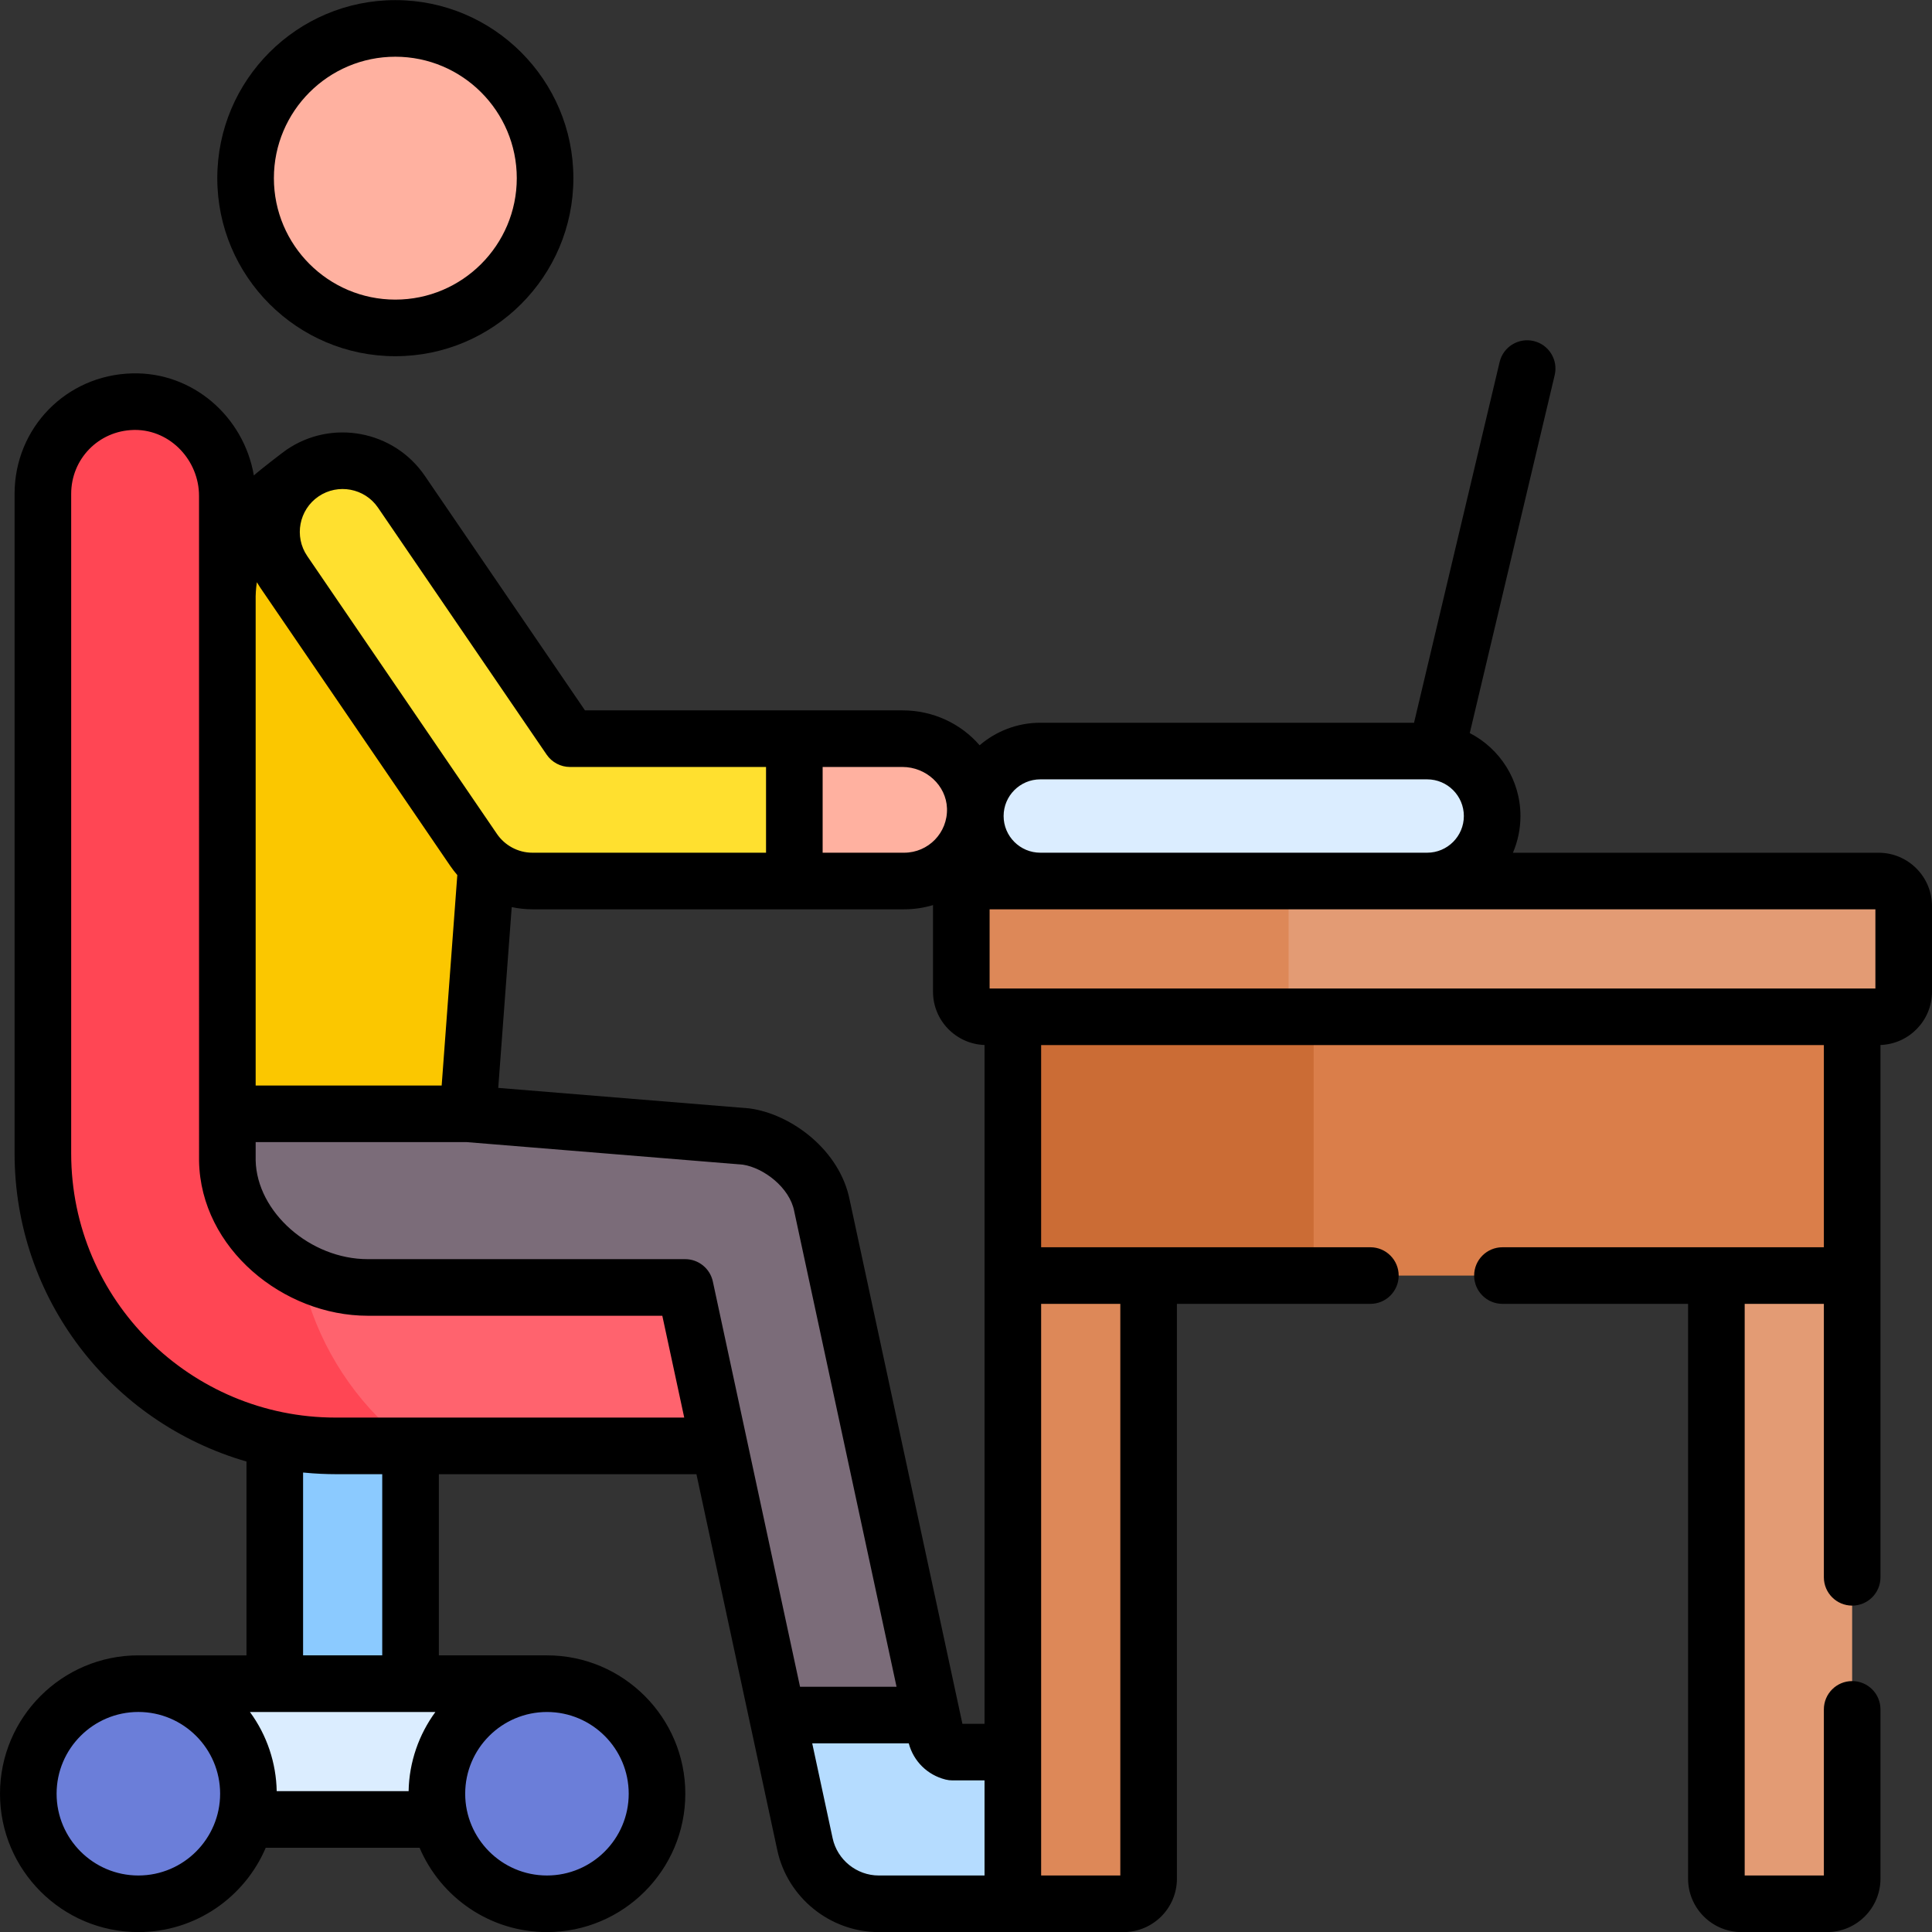 <svg xmlns="http://www.w3.org/2000/svg" width="64" height="64" viewBox="0 0 64 64" fill="none"><rect x="0" y="0" width="64" height="64" fill="#333333" stroke="none"/><g clip-path="url(#clip0_6955_20948)"><path d="M33.551 58.041H31.551C31.28 57.974 31.063 57.76 31.002 57.477L30.859 56.815L29.107 54.533H26.966L25.745 56.815L26.665 61.092C26.913 62.244 27.931 63.066 29.109 63.066H34.383L35.8 61.455V58.799L33.551 58.041Z" fill="#B5DCFF"></path><path d="M36.987 40.883H34.778L33.551 42.256V62.236C33.551 62.695 33.923 63.067 34.383 63.067H37.217C37.676 63.067 38.049 62.695 38.049 62.236V42.256L36.987 40.883Z" fill="#DD8858"></path><path d="M12.674 45.383H10.153L9.102 47.688V55.775L10.611 58.195H12.653L13.6 55.775V47.898L12.674 45.383Z" fill="#8BCAFF"></path><path d="M24.883 39.82H10.132V24.07L7.531 19.932L7.53 19.937C7.53 18.829 7.53 17.661 7.53 16.428C7.53 14.706 6.121 13.265 4.399 13.308C2.741 13.349 1.42 14.705 1.42 16.362V38.208C1.42 40.228 2.052 42.199 3.227 43.843C5.046 46.388 7.982 47.898 11.111 47.898H23.826L25.966 45.07L24.883 39.82Z" fill="#FF636E"></path><path d="M23.826 40.143H8.992L9.946 46.299L13.598 47.898H23.826L25.387 45.835L23.826 40.143Z" fill="#FF636E"></path><path d="M11.563 45.808C10.388 44.164 9.756 42.193 9.756 40.172V23.472L7.531 19.932L7.53 19.937C7.53 18.829 7.53 17.661 7.53 16.428C7.53 14.706 6.121 13.265 4.399 13.308C2.741 13.349 1.42 14.705 1.42 16.362V38.208C1.42 40.228 2.052 42.199 3.227 43.843C5.046 46.388 7.982 47.898 11.111 47.898H13.598C12.827 47.315 12.139 46.614 11.563 45.808Z" fill="#FF4654"></path><path d="M35.8 31.436L33.551 33.684V42.256H43.517L45.549 40.143V31.436H35.8Z" fill="#CB6C35"></path><path d="M60.279 40.508H58.258L56.857 42.256V62.236C56.857 62.695 57.229 63.067 57.689 63.067H60.523C60.983 63.067 61.355 62.695 61.355 62.236V42.256L60.279 40.508Z" fill="#E39B74"></path><path d="M27.23 39.945C26.996 38.731 25.774 37.796 24.716 37.65L15.501 36.898L14.106 35.33H9.216L7.531 36.898V38.45C7.577 40.783 9.851 42.65 12.182 42.65H22.697L25.745 56.815H30.859L27.23 39.945Z" fill="#7B6C79"></path><path d="M12.132 17.402L9.673 15.963C8.36 16.789 7.498 18.263 7.531 19.931V36.897H15.501C16.228 27.119 16.047 29.596 16.382 24.879L12.132 17.402Z" fill="#FBC700"></path><path d="M16.606 60.273C15.649 60.273 5.837 60.273 4.856 60.273L3.606 57.378L4.583 55.775H18.118L18.997 57.878L16.606 60.273Z" fill="#DBEDFF"></path><path d="M13.095 10.862C15.835 10.862 18.055 8.641 18.055 5.902C18.055 3.162 15.835 0.941 13.095 0.941C10.355 0.941 8.135 3.162 8.135 5.902C8.135 8.641 10.355 10.862 13.095 10.862Z" fill="#FFB1A0"></path><path d="M28.247 25.83L26.314 24.47H18.882L13.297 16.29C12.563 15.215 11.096 14.938 10.021 15.672C8.946 16.407 8.669 17.874 9.403 18.949L15.69 28.157C16.129 28.801 16.858 29.186 17.637 29.186H26.314L28.247 27.955V25.83H28.247Z" fill="#FFE02F"></path><path d="M29.894 24.471H26.314V29.186H29.951C31.281 29.186 32.354 28.084 32.307 26.742C32.261 25.465 31.172 24.471 29.894 24.471Z" fill="#FFB1A0"></path><path d="M4.583 63.067C6.596 63.067 8.229 61.435 8.229 59.421C8.229 57.408 6.596 55.775 4.583 55.775C2.569 55.775 0.937 57.408 0.937 59.421C0.937 61.435 2.569 63.067 4.583 63.067Z" fill="#6B7ED9"></path><path d="M18.118 63.067C20.132 63.067 21.764 61.435 21.764 59.421C21.764 57.408 20.132 55.775 18.118 55.775C16.105 55.775 14.472 57.408 14.472 59.421C14.472 61.435 16.105 63.067 18.118 63.067Z" fill="#6B7ED9"></path><path d="M59.508 31.652H45.549L43.517 33.683V42.255H61.355V33.683L59.508 31.652Z" fill="#DA7E4A"></path><path d="M47.276 24.881H34.461C33.272 24.881 32.308 25.845 32.308 27.034C32.308 28.223 33.272 29.187 34.461 29.187L35.8 31.436H45.497L47.276 29.187C48.465 29.187 49.429 28.223 49.429 27.034C49.429 25.845 48.465 24.881 47.276 24.881Z" fill="#DBEDFF"></path><path d="M43.517 33.684H32.676C32.216 33.684 31.844 33.311 31.844 32.852V30.017C31.844 29.558 32.216 29.186 32.676 29.186H43.517L46.169 30.251V32.548L43.517 33.684Z" fill="#DD8858"></path><path d="M62.23 29.186H43.517C43.058 29.186 42.686 29.558 42.686 30.017V32.852C42.686 33.311 43.058 33.684 43.517 33.684H62.23C62.69 33.684 63.062 33.311 63.062 32.852V30.017C63.062 29.558 62.69 29.186 62.23 29.186Z" fill="#E39B74"></path><path d="M13.096 11.8C16.348 11.8 18.994 9.154 18.994 5.902C18.994 2.65 16.348 0.004 13.096 0.004C9.843 0.004 7.198 2.65 7.198 5.902C7.198 9.154 9.843 11.8 13.096 11.8ZM13.096 1.879C15.314 1.879 17.119 3.684 17.119 5.902C17.119 8.12 15.314 9.925 13.096 9.925C10.877 9.925 9.073 8.12 9.073 5.902C9.073 3.684 10.877 1.879 13.096 1.879Z" fill="black"></path><path d="M4.583 54.836C2.056 54.836 0 56.892 0 59.42C0 61.947 2.056 64.003 4.583 64.003C6.476 64.003 8.104 62.85 8.803 61.209H13.899C14.598 62.85 16.226 64.003 18.119 64.003C20.646 64.003 22.702 61.947 22.702 59.42C22.702 56.893 20.646 54.836 18.119 54.836H14.538V48.834H23.07C25.201 58.739 24.441 55.207 25.749 61.289C26.087 62.862 27.501 64.003 29.11 64.003H37.218C38.193 64.003 38.987 63.209 38.987 62.234V43.192H45.396C45.913 43.192 46.333 42.772 46.333 42.254C46.333 41.737 45.913 41.317 45.396 41.317C44.238 41.317 35.832 41.317 34.489 41.317V34.62H60.418V41.317C58.376 41.317 51.837 41.317 49.771 41.317C49.253 41.317 48.833 41.737 48.833 42.254C48.833 42.772 49.253 43.192 49.771 43.192H55.92V62.234C55.92 63.209 56.714 64.003 57.689 64.003H60.524C61.499 64.003 62.293 63.209 62.293 62.234V56.625C62.293 56.107 61.873 55.688 61.355 55.688C60.838 55.688 60.418 56.107 60.418 56.625V62.128H57.795V43.192H60.418V52.25C60.418 52.768 60.838 53.188 61.355 53.188C61.873 53.188 62.293 52.768 62.293 52.25C62.293 51.003 62.293 35.273 62.293 34.617C63.24 34.584 64 33.806 64 32.851V30.017C64 29.041 63.206 28.248 62.231 28.248H50.118C50.278 27.874 50.367 27.463 50.367 27.032C50.367 25.836 49.684 24.798 48.688 24.284L51.501 12.426C51.62 11.922 51.309 11.416 50.805 11.297C50.302 11.178 49.796 11.489 49.677 11.993L46.842 23.942H34.462C33.695 23.942 32.992 24.224 32.451 24.688C31.837 23.979 30.921 23.532 29.895 23.532C27.875 23.532 21.426 23.532 19.378 23.532L14.072 15.761C13.048 14.261 10.993 13.873 9.493 14.898C9.376 14.978 8.631 15.551 8.409 15.75C8.078 13.806 6.387 12.314 4.376 12.369C2.193 12.424 0.483 14.177 0.483 16.36V38.206C0.483 42.996 3.66 47.111 8.165 48.415V54.837H4.583V54.836ZM4.583 62.128C3.09 62.128 1.875 60.913 1.875 59.42C1.875 57.926 3.09 56.711 4.583 56.711C6.077 56.711 7.292 57.926 7.292 59.42C7.292 60.899 6.089 62.128 4.583 62.128ZM18.119 56.712C19.612 56.712 20.827 57.926 20.827 59.42C20.827 60.913 19.612 62.128 18.119 62.128C16.617 62.128 15.41 60.903 15.41 59.42C15.41 57.926 16.625 56.712 18.119 56.712ZM13.536 59.334H9.166C9.149 58.411 8.849 57.487 8.279 56.712H14.423C13.878 57.454 13.553 58.37 13.536 59.334ZM10.04 54.836V48.78C10.054 48.782 10.068 48.782 10.082 48.783C10.442 48.819 10.828 48.834 11.111 48.834H12.662V54.836H10.04ZM26.502 55.876C26.235 54.633 23.89 43.734 23.614 42.452C23.521 42.02 23.139 41.711 22.698 41.711H12.182C10.276 41.711 8.508 40.153 8.469 38.439V37.834H15.463L24.611 38.581C25.299 38.687 26.159 39.339 26.309 40.121C26.311 40.128 26.312 40.134 26.313 40.141L29.699 55.876H26.502V55.876ZM32.614 62.128H29.11C28.378 62.128 27.736 61.609 27.582 60.894L26.906 57.751H30.104C30.261 58.343 30.721 58.799 31.323 58.95C31.398 58.969 31.474 58.978 31.551 58.978H32.614V62.128ZM37.112 43.192V62.128H34.489C34.489 61.72 34.489 43.581 34.489 43.192H37.112ZM34.462 25.817H47.277C47.947 25.817 48.492 26.362 48.492 27.032C48.492 27.702 47.947 28.247 47.277 28.247H34.462C33.791 28.247 33.246 27.702 33.246 27.032C33.246 26.362 33.791 25.817 34.462 25.817ZM32.782 30.122H62.125V32.745C60.737 32.745 34.258 32.745 32.782 32.745V30.122ZM27.251 25.407H29.895C30.681 25.407 31.343 26.02 31.37 26.774C31.399 27.586 30.752 28.247 29.951 28.247H27.251V25.407ZM29.951 30.122C30.281 30.122 30.602 30.074 30.908 29.982C30.908 29.994 30.907 30.005 30.907 30.017V32.851C30.907 33.806 31.667 34.584 32.614 34.617C32.614 35.883 32.614 55.838 32.614 57.103H31.881C31.825 56.844 28.637 42.028 28.148 39.755C27.823 38.096 26.215 36.91 24.845 36.72C24.828 36.718 24.811 36.716 24.793 36.714L16.505 36.038L16.951 30.049C17.174 30.096 17.404 30.122 17.637 30.122C19.082 30.122 28.512 30.122 29.951 30.122ZM10.55 16.446C11.196 16.005 12.082 16.171 12.523 16.818L18.108 24.998C18.283 25.254 18.573 25.407 18.882 25.407H25.376V28.247H17.637C17.145 28.247 16.712 27.991 16.464 27.628L10.178 18.42C9.734 17.77 9.908 16.884 10.55 16.446ZM8.509 19.287C8.512 19.293 8.515 19.298 8.519 19.303C8.554 19.362 8.59 19.42 8.629 19.477L14.916 28.685C14.989 28.792 15.073 28.9 15.149 28.987L14.631 35.959H8.469V19.931C8.469 19.924 8.469 19.918 8.469 19.912C8.464 19.7 8.478 19.491 8.509 19.287ZM2.358 38.206V16.36C2.358 15.202 3.265 14.272 4.423 14.243C4.44 14.243 4.457 14.242 4.474 14.242C5.655 14.242 6.593 15.26 6.593 16.426C6.593 30.583 6.593 33.703 6.594 38.449C6.594 38.455 6.594 38.461 6.594 38.467C6.651 41.364 9.392 43.586 12.182 43.586H21.94L22.666 46.959C21.662 46.959 12.117 46.959 11.111 46.959C6.332 46.959 2.358 43.085 2.358 38.206Z" fill="black"></path></g><defs><clipPath id="clip0_6955_20948"><rect width="64" height="64" fill="white" transform="translate(0 0.004)"></rect></clipPath></defs></svg>